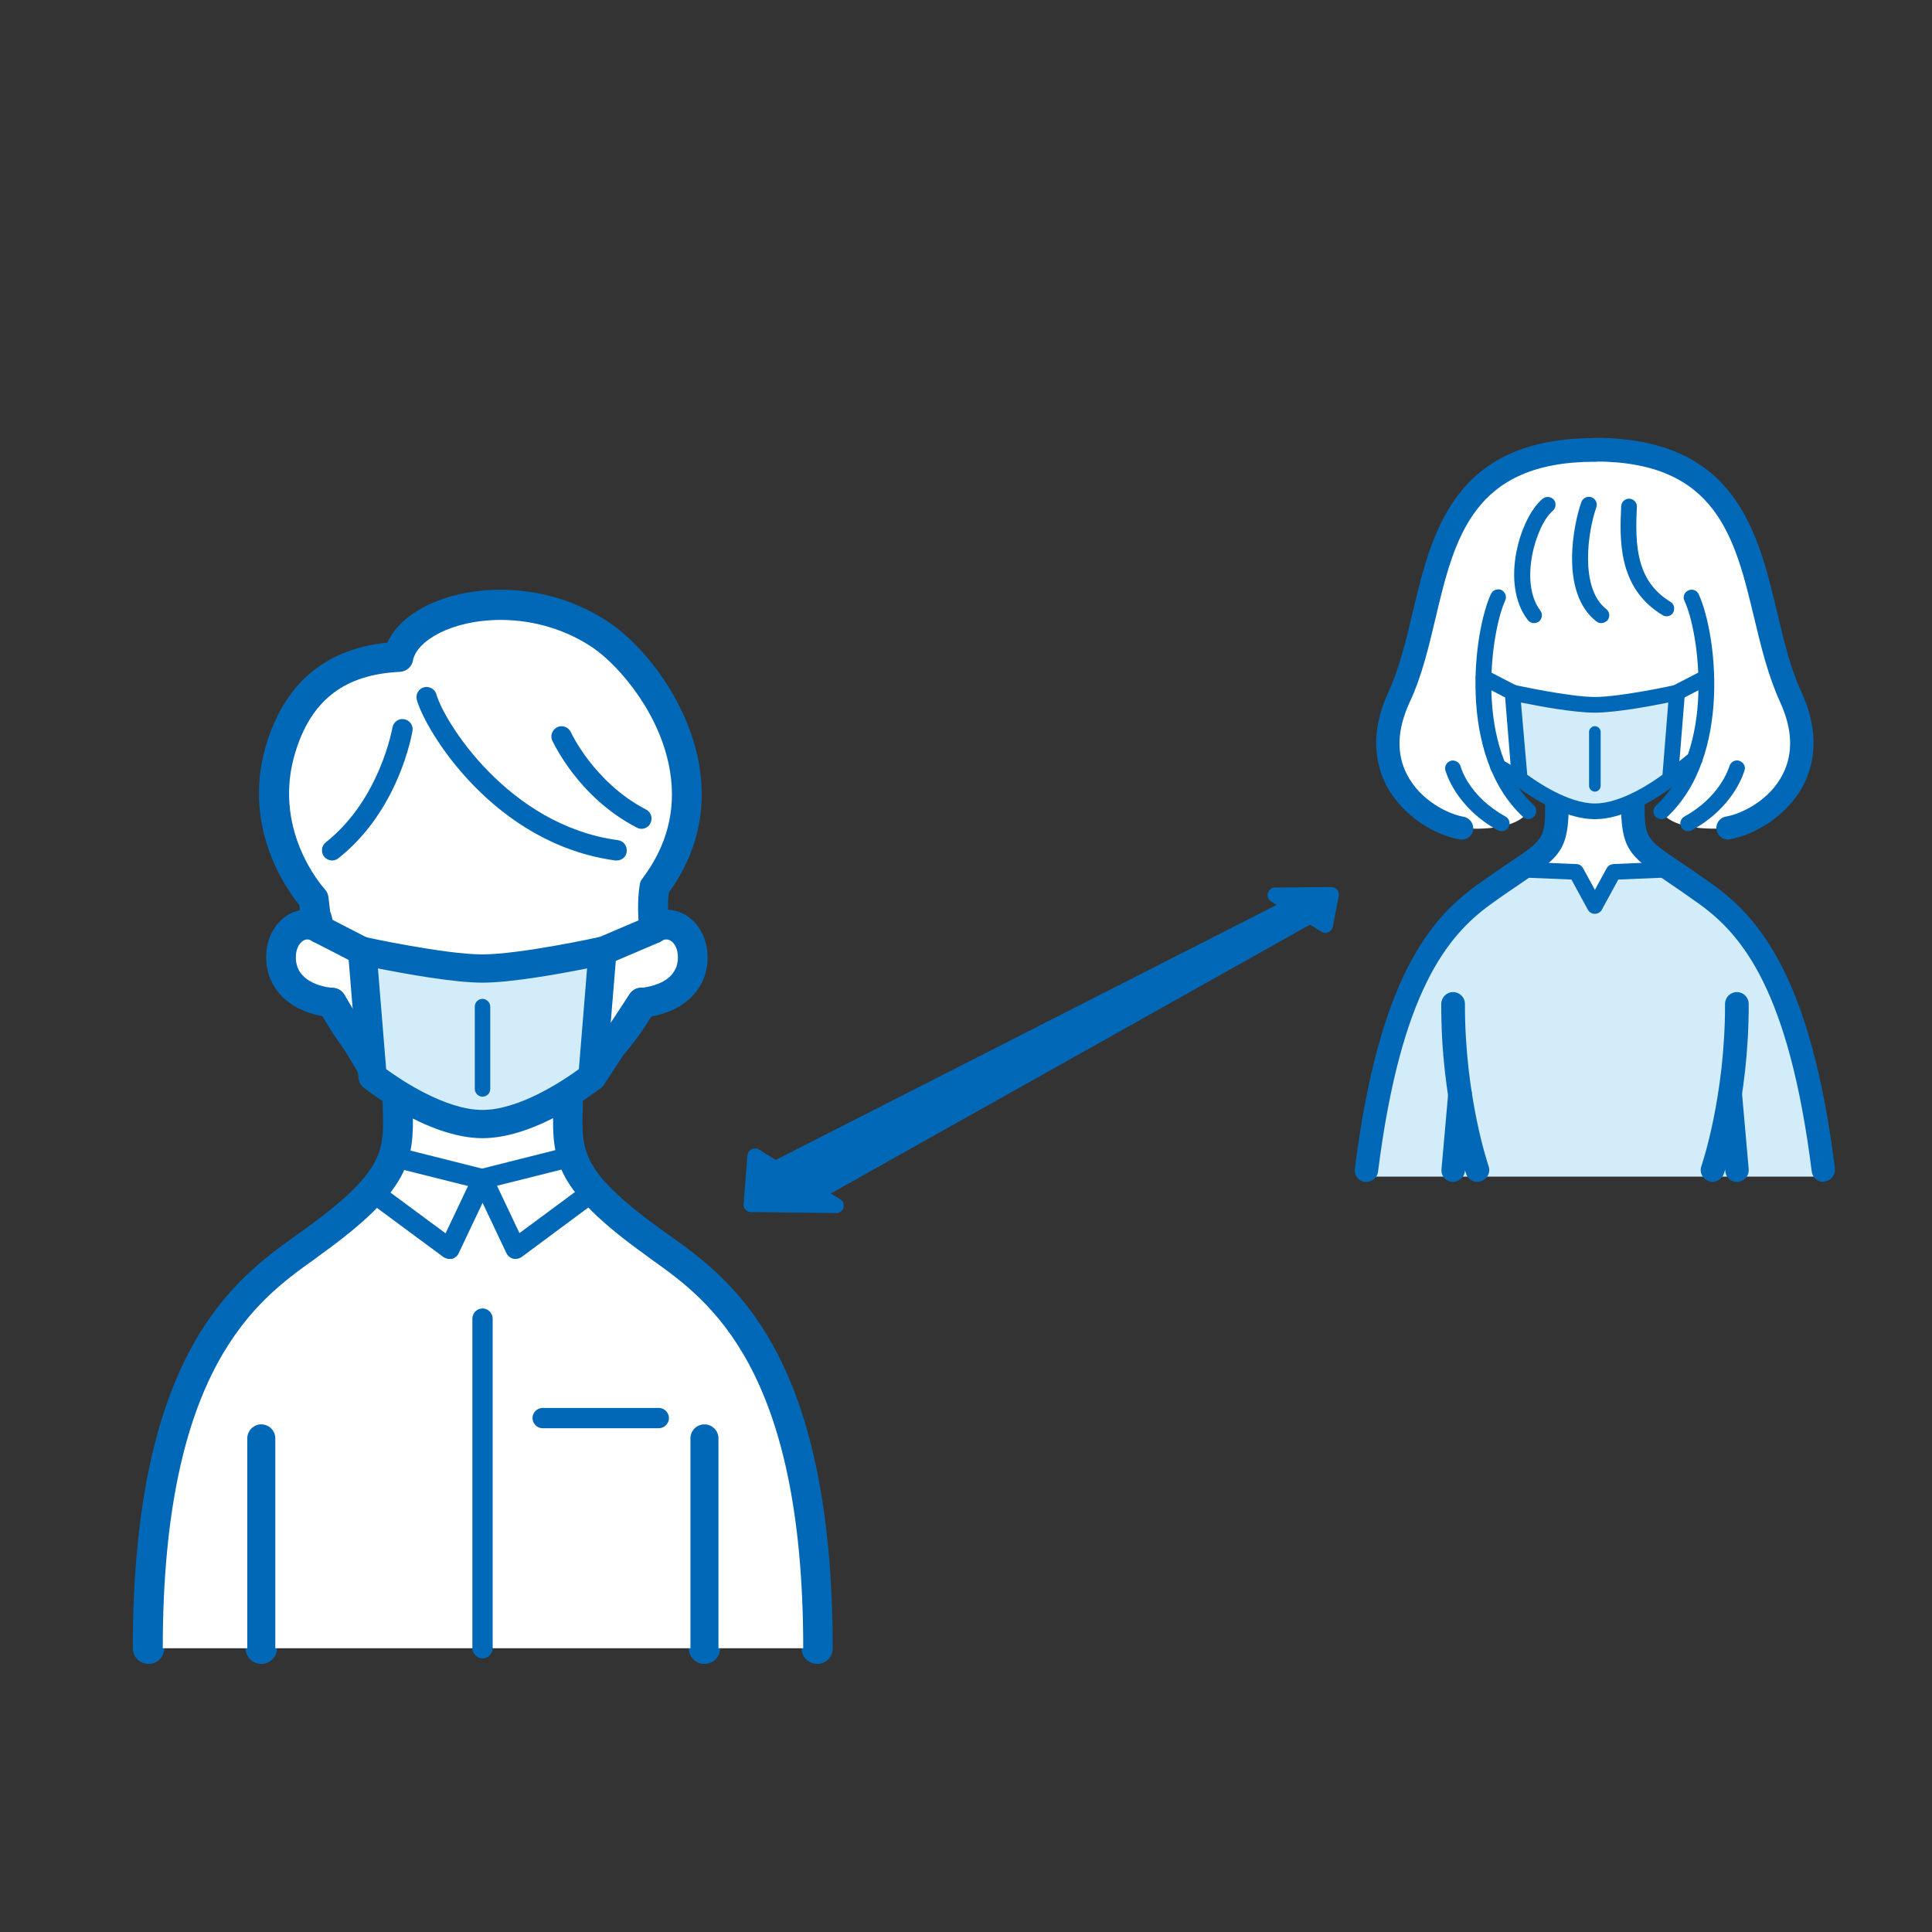 <?xml version="1.0" encoding="utf-8"?>
<!-- Generator: Adobe Illustrator 16.0.5, SVG Export Plug-In . SVG Version: 6.00 Build 0)  -->
<!DOCTYPE svg PUBLIC "-//W3C//DTD SVG 1.1//EN" "http://www.w3.org/Graphics/SVG/1.1/DTD/svg11.dtd">
<svg version="1.1" id="レイヤー_1" xmlns="http://www.w3.org/2000/svg" xmlns:xlink="http://www.w3.org/1999/xlink" x="0px"
	 y="0px" width="800px" height="800px" viewBox="0 0 800 800" style="enable-background:new 0 0 800 800;" xml:space="preserve">
<rect x="0" y="0" width="800" height="800" fill="#333333" stroke="none"/>
<style type="text/css">
<![CDATA[
	.st0{clip-path:url(#SVGID_2_);fill:#FFFFFF;}
	.st1{clip-path:url(#SVGID_2_);fill:#0068B6;}
	.st2{clip-path:url(#SVGID_2_);fill:#D2ECFA;}
]]>
</style>
<g>
	<defs>
		<rect id="SVGID_1_" width="800" height="800"/>
	</defs>
	<clipPath id="SVGID_2_">
		<use xlink:href="#SVGID_1_"  style="overflow:visible;"/>
	</clipPath>
	<path class="st1" d="M61.5,689c-3.6,0-6.5-2.9-6.5-6.5c0-122.7,42.5-153,67.8-171.1l2.7-1.9c33.7-24.3,33.5-32.9,33-50.1
		c-0.1-2-0.1-4-0.1-6.1c0-3.6,2.9-6.5,6.4-6.5h0c3.6,0,6.5,2.9,6.5,6.4c0,2.1,0.1,4,0.1,5.9c0.6,21.5-0.9,34-38.4,61l-2.7,2
		C107.1,538.6,68,566.5,68,682.5C68,686.1,65.1,689,61.5,689"/>
	<path class="st1" d="M199.9,468.1c-33.6,0-55.5-28.4-66.4-47.3c-14.3-2.6-23.3-11.9-23.3-24.5c0-9.8,5.9-17.8,14-19.4
		c-0.1-0.6-0.2-1.4-0.3-2.2c-5.6-6.9-24.6-33.6-13-68.5c8-24.1,24.6-37.6,49.5-40.1c5.9-13,24.6-21.9,47-21.9
		c16.6,0,32.9,5.1,45.9,14.3c14.7,10.4,32.3,33.3,36.4,59.3c2.9,18.7-1.4,36.1-12.8,51.9c-0.3,2.5-0.3,4.9-0.3,7
		c9.2,0.4,16.4,8.9,16.4,19.7c0,12.6-9,22-23.3,24.5C258.5,439.7,232.9,468.1,199.9,468.1 M127.3,389.6c-2,0-4.1,2.5-4.1,6.7
		c0,9.6,10.5,11.6,15,12.1c2.1,0.2,4,1.5,5.1,3.4c8.8,16.2,28,43.4,56.6,43.4c36,0,59.1-41.6,60-43.4c1-1.9,2.9-3.1,5.1-3.4
		c4.5-0.4,15-2.5,15-12.1c0-4.2-2.1-6.7-4.1-6.7c-0.6,0-1.1,0.2-1.7,0.6c-1.9,1.2-4.2,1.3-6.2,0.4c-2-0.9-3.4-2.8-3.7-4.9
		c-0.1-0.4-1.5-9.8,0-19.5c0.2-1.1,0.6-2.1,1.2-2.9c10-13.3,13.8-27.9,11.4-43.5c-3.7-23.7-20.6-43.3-31-50.7
		c-10.9-7.7-24.5-11.9-38.5-11.9c-20.2,0-34.3,8.5-35.8,16.3c-0.6,3-3.1,5.1-6.1,5.3c-22,1-35.5,11.1-42.2,31.5
		c-10.7,32.4,10.8,56.3,11.7,57.3c0.9,1,1.5,2.3,1.7,3.6c0.3,2.7,0.5,4.6,0.7,5.9c0.7,1.8,1.1,4,1.6,6.4c0.5,2.5-0.6,5.1-2.8,6.6
		c-2.1,1.4-4.9,1.5-7.1,0.1C128.4,389.8,127.8,389.6,127.3,389.6"/>
	<path class="st1" d="M108.2,689c-3.6,0-6.5-2.9-6.5-6.5v-87c0-3.6,2.9-6.5,6.5-6.5c3.6,0,6.5,2.9,6.5,6.5v87
		C114.7,686.1,111.8,689,108.2,689"/>
	<path class="st1" d="M338.4,689c-3.6,0-6.5-2.9-6.5-6.5c0-116-39.1-143.9-62.4-160.5l-2.7-2c-37.5-27-39-39.5-38.4-61
		c0-1.9,0.1-3.8,0.1-5.9c0-3.6,2.9-6.4,6.5-6.4h0c3.6,0,6.5,3,6.4,6.5c0,2.2-0.1,4.2-0.1,6.2c-0.5,17.2-0.7,25.8,33,50.1l2.7,1.9
		c25.4,18.1,67.8,48.4,67.8,171.1C344.9,686.1,342,689,338.4,689"/>
	<path class="st1" d="M291.7,689c-3.6,0-6.5-2.9-6.5-6.5v-87c0-3.6,2.9-6.5,6.5-6.5s6.5,2.9,6.5,6.5v87
		C298.2,686.1,295.3,689,291.7,689"/>
	<path class="st0" d="M108.2,682.5H61.6c0-123.8,43.6-150.3,67.8-167.7c11.7-8.4,19.6-15.2,24.9-21.2h0l31.8,23.5l13.7-28.9
		l13.7,28.9l31.8-23.5l0.2-0.2c5.3,6,13.3,12.9,25.1,21.4c24.2,17.4,67.8,43.9,67.8,167.7h-46.7h-92H108.2z"/>
	<path class="st0" d="M286.5,396.3c0,10.5-8.3,17.3-20.9,18.6c-4.8,8.8-17.4,26.9-35.5,37.8c-8.9,5.3-19,9-30.2,9
		c-12.9,0-23.8-4.7-32.9-11.4c-15.1-11-25-27.3-29.4-35.4c-12.6-1.3-20.9-8-20.9-18.6c0-10.5,8.7-16.1,15.8-11.6
		c-2.3-12.7-0.4,3.7-2.3-12.7c0,0-25.2-27.1-13.1-63.7c6.7-20.3,20.5-34.7,48.1-36c3.9-20.4,51-32.1,84.4-8.5
		c19,13.4,53.7,60.2,21.1,103.4c-1.3,8.9,0,17.5,0,17.5C277.8,380.2,286.5,385.8,286.5,396.3"/>
	<path class="st0" d="M245.5,493.4l-0.2,0.2l-31.8,23.5l-13.7-28.9l36.5-9.2l0.4-0.1C238.1,483.4,240.8,488.1,245.5,493.4"/>
	<path class="st0" d="M236.6,478.9l-0.4,0.1l-36.5,9.2l-36.5-9.2c2.7-8,1.7-15.6,1.7-25.8l2-2.9c9.1,6.6,20,11.4,32.9,11.4
		c11.2,0,21.4-3.6,30.2-9l4.9,0.5C235,463.3,234,471,236.6,478.9"/>
	<path class="st0" d="M199.8,488.2l-13.7,28.9l-31.8-23.5c4.8-5.3,7.5-10,9-14.6L199.8,488.2z"/>
	<path class="st1" d="M61.5,688.4c-3.2,0-5.8-2.6-5.8-5.8c0-122.4,42.3-152.5,67.6-170.6l2.7-1.9c34-24.5,33.7-33.2,33.3-50.7
		c-0.1-2-0.1-4-0.1-6.1c0-3.2,2.6-5.9,5.8-5.9h0c3.2,0,5.8,2.6,5.8,5.8c0,2.1,0.1,4,0.1,5.9c0.6,21.3-0.9,33.6-38.1,60.4l-2.7,2
		c-23.4,16.7-62.7,44.7-62.7,161C67.4,685.7,64.8,688.4,61.5,688.4"/>
	<path class="st1" d="M199.9,467.5c-33.4,0-55.3-28.5-66-47.2c-14.1-2.4-23-11.6-23-23.9c0-9.8,6-17.6,14.1-18.9
		c-0.1-0.8-0.2-1.8-0.4-3c-5.4-6.6-24.6-33.2-13-68.1c7.9-24,24.5-37.3,49.3-39.7c5.6-12.9,24.2-21.9,46.5-21.9
		c16.5,0,32.7,5,45.6,14.1c14.6,10.3,32.1,33.1,36.1,58.8c2.9,18.5-1.4,35.9-12.8,51.6c-0.3,2.8-0.4,5.5-0.3,7.9
		c9.2,0,16.4,8.4,16.4,19.1c0,12.4-8.9,21.5-23.1,23.9C258.2,439,232.8,467.5,199.9,467.5 M127.3,389c-2.3,0-4.8,2.8-4.8,7.4
		c0,10.1,10.9,12.3,15.6,12.7c1.9,0.2,3.6,1.3,4.6,3c8.9,16.3,28.2,43.7,57.2,43.7c36.3,0,59.6-41.9,60.6-43.7
		c0.9-1.7,2.6-2.8,4.6-3c4.7-0.5,15.6-2.6,15.6-12.7c0-4.6-2.4-7.4-4.8-7.4c-0.7,0-1.4,0.2-2.1,0.7c-1.7,1.1-3.8,1.2-5.5,0.4
		s-3.1-2.5-3.4-4.4c-0.1-0.4-1.5-9.7,0-19.3c0.1-1,0.5-1.9,1.1-2.6c10.1-13.4,14-28.2,11.5-44c-3.7-23.9-20.8-43.6-31.3-51.1
		c-11-7.7-24.8-12-38.8-12c-20.5,0-34.9,8.7-36.4,16.8c-0.5,2.7-2.8,4.6-5.5,4.7c-22.4,1.1-36,11.2-42.8,32
		c-10.8,32.8,10.9,57,11.8,58c0.8,0.9,1.4,2.1,1.5,3.3c0.3,2.7,0.6,4.7,0.7,5.9c0.7,1.7,1.1,3.9,1.6,6.4c0.4,2.3-0.6,4.6-2.5,5.9
		c-1.9,1.3-4.4,1.3-6.4,0.1C128.6,389.2,127.9,389,127.3,389"/>
	<path class="st1" d="M249.6,399.6c-2.3,0-4.4-1.3-5.4-3.5c-1.3-3,0.1-6.4,3.1-7.7l21.1-9c3-1.3,6.4,0.1,7.7,3.1
		c1.3,3-0.1,6.4-3.1,7.7l-21.1,9C251.1,399.4,250.3,399.6,249.6,399.6"/>
	<path class="st1" d="M150,399.6c-0.9,0-1.8-0.2-2.7-0.6l-17.5-9c-2.9-1.5-4-5-2.5-7.9c1.5-2.9,5-4,7.9-2.5l17.5,9
		c2.9,1.5,4,5,2.5,7.9C154.2,398.4,152.1,399.6,150,399.6"/>
	<path class="st1" d="M154.3,448.7c-2,0-3.9-1-5-2.8l-16.7-28c-1.7-2.8-0.8-6.4,2-8c2.8-1.7,6.4-0.8,8,2l16.7,28
		c1.7,2.8,0.8,6.4-2,8C156.3,448.4,155.3,448.7,154.3,448.7"/>
	<path class="st1" d="M245.3,451.7c-1.1,0-2.2-0.3-3.2-1c-2.7-1.8-3.5-5.4-1.7-8.1l20.3-31c1.8-2.7,5.4-3.5,8.1-1.7
		c2.7,1.8,3.5,5.4,1.7,8.1l-20.3,31C249.1,450.8,247.2,451.7,245.3,451.7"/>
	<path class="st2" d="M199.8,401.1c-16.2,0-49.8-7.3-49.8-7.3l4.3,52.1c0,0,24.6,19.7,45.5,19.7c20.9,0,45.5-19.7,45.5-19.7
		l4.3-52.1C249.6,393.7,216,401.1,199.8,401.1"/>
	<path class="st1" d="M199.8,471.3c-22.7,0-48.1-20.1-49.2-20.9c-1.3-1-2-2.5-2.2-4.1l-4.3-52.1c-0.1-1.8,0.6-3.7,2-4.9
		c1.4-1.2,3.3-1.7,5.1-1.3c0.3,0.1,33.2,7.2,48.5,7.2c15.4,0,48.2-7.1,48.5-7.2c1.8-0.4,3.7,0.1,5.1,1.3c1.4,1.2,2.1,3,2,4.9
		l-4.3,52.1c-0.1,1.6-0.9,3.1-2.2,4.1C247.9,451.3,222.5,471.3,199.8,471.3 M159.9,442.7c6,4.4,24.5,16.9,39.9,16.9
		s33.9-12.5,39.9-16.9l3.4-41.7c-11.1,2.2-31.4,5.9-43.3,5.9c-11.9,0-32.2-3.7-43.3-5.9L159.9,442.7z"/>
	<path class="st1" d="M199.8,454.1c-1.8,0-3.2-1.5-3.2-3.2v-34.1c0-1.8,1.5-3.2,3.2-3.2s3.2,1.5,3.2,3.2v34.1
		C203,452.7,201.6,454.1,199.8,454.1"/>
	<path class="st1" d="M199.8,686.7c-2.3,0-4.2-1.9-4.2-4.2V546c0-2.3,1.9-4.2,4.2-4.2s4.2,1.9,4.2,4.2v136.5
		C204,684.8,202.1,686.7,199.8,686.7"/>
	<path class="st1" d="M137.5,356.3c-1.2,0-2.5-0.6-3.3-1.6c-1.4-1.8-1.1-4.5,0.7-5.9c22.5-17.8,27.5-47.2,27.6-47.5
		c0.4-2.3,2.5-3.9,4.8-3.5c2.3,0.4,3.9,2.5,3.5,4.8c-0.2,1.3-5.6,33-30.7,52.8C139.4,356,138.4,356.3,137.5,356.3"/>
	<path class="st1" d="M255.4,356.3c-0.2,0-0.4,0-0.6,0c-50.4-6.8-78.7-53.8-82.2-66.5c-0.6-2.2,0.7-4.6,2.9-5.2
		c2.2-0.6,4.6,0.7,5.2,2.9c3.1,11.1,29.7,54.3,75.2,60.4c2.3,0.3,3.9,2.4,3.6,4.8C259.3,354.8,257.5,356.3,255.4,356.3"/>
	<path class="st1" d="M265.6,343.2c-0.7,0-1.3-0.2-1.9-0.5c-24.2-12.5-34.5-35.1-35-36c-1-2.1,0-4.6,2.1-5.6c2.1-1,4.6,0,5.6,2.1
		c0.1,0.3,9.7,20.9,31.1,32c2.1,1.1,2.9,3.6,1.8,5.7C268.6,342.4,267.1,343.2,265.6,343.2"/>
	<path class="st1" d="M186.1,521.3c-0.9,0-1.8-0.3-2.5-0.8L151.8,497c-1.9-1.4-2.3-4-0.9-5.9c1.4-1.9,4-2.3,5.9-0.9l27.7,20.5
		l9.3-19.6l-31.5-7.9c-2.3-0.6-3.6-2.9-3.1-5.1c0.6-2.3,2.9-3.6,5.1-3.1l36.5,9.2c1.2,0.3,2.2,1.1,2.8,2.3c0.5,1.1,0.5,2.5,0,3.6
		l-13.7,28.9c-0.5,1.1-1.6,2-2.8,2.3C186.8,521.3,186.4,521.3,186.1,521.3"/>
	<path class="st1" d="M213.5,521.3c-0.3,0-0.7,0-1-0.1c-1.2-0.3-2.2-1.1-2.8-2.3L196,490c-0.5-1.1-0.5-2.5,0-3.6
		c0.5-1.1,1.6-2,2.8-2.3l36.5-9.2c2.3-0.6,4.6,0.8,5.1,3.1c0.6,2.3-0.8,4.6-3.1,5.1l-31.5,7.9l9.3,19.6l27.7-20.5
		c1.9-1.4,4.5-1,5.9,0.9c1.4,1.9,1,4.5-0.9,5.9L216,520.5C215.2,521,214.4,521.3,213.5,521.3"/>
	<path class="st1" d="M108.2,688.4c-3.2,0-5.8-2.6-5.8-5.8v-87c0-3.2,2.6-5.8,5.8-5.8s5.8,2.6,5.8,5.8v87
		C114.1,685.7,111.5,688.4,108.2,688.4"/>
	<path class="st1" d="M338.4,688.4c-3.2,0-5.8-2.6-5.8-5.8c0-116.3-39.2-144.3-62.7-161l-2.7-2c-37.3-26.8-38.7-39.2-38.1-60.4
		c0.1-1.9,0.1-3.8,0.1-5.9c0-3.2,2.6-5.8,5.8-5.8h0c3.2,0,5.8,2.7,5.8,5.9c0,2.1-0.1,4.2-0.1,6.1c-0.5,17.4-0.7,26.2,33.3,50.6
		l2.7,1.9c25.3,18,67.6,48.2,67.6,170.6C344.3,685.7,341.6,688.4,338.4,688.4"/>
	<path class="st1" d="M291.7,688.4c-3.2,0-5.8-2.6-5.8-5.8v-87c0-3.2,2.6-5.8,5.8-5.8s5.8,2.6,5.8,5.8v87
		C297.6,685.7,295,688.4,291.7,688.4"/>
	<path class="st1" d="M272.8,591.4h-48.1c-2.3,0-4.2-1.9-4.2-4.2s1.9-4.2,4.2-4.2h48.1c2.3,0,4.2,1.9,4.2,4.2
		S275.1,591.4,272.8,591.4"/>
	<path class="st2" d="M755.1,484.5v2.7H565.8v-2.7c10-79.7,32-102.3,48.6-114.2c6.1-4.4,11-7.7,14.9-10.3l23.4,1l7.7,14.2l7.7-14.2
		l23.4-1c3.9,2.7,8.8,5.9,14.9,10.3C723.1,382.2,745,404.8,755.1,484.5"/>
	<path class="st0" d="M706.5,280.6l-12,6.2c0,0-23,5-34.1,5c-11.1,0-34.1-5-34.1-5l-12-6.2h0c-0.2,12,1.3,25.2,6,36.8h0
		c2.9,7,7,13.4,12.5,18.6c-5.8,9.2-27.7,6.9-27.7,6.9c-14.5-2.5-41.4-20.8-25.9-54.2c18.3-39.6,7.9-102.4,81.1-102.4
		c73.3,0,62.8,62.8,81.1,102.4c15.5,33.4-11.5,51.7-25.9,54.2c0,0-21.9,2.2-27.7-6.9c6.4-5.9,10.8-13.5,13.7-21.7
		C705.5,303.5,706.7,291.5,706.5,280.6"/>
	<path class="st0" d="M706.5,280.6c0.2,11-1,22.9-4.8,33.7l-10.1,8.2l2.9-35.7L706.5,280.6z"/>
	<path class="st2" d="M694.5,286.8l-2.9,35.7c0,0-6.8,5.4-15.4,9.4c-5,2.3-10.5,4.1-15.8,4.1c-5.2,0-10.8-1.8-15.8-4.1
		c-8.6-4-15.4-9.4-15.4-9.4l-2.9-35.7c0,0,23,5,34.1,5S694.5,286.8,694.5,286.8"/>
	<path class="st0" d="M691.6,360l-23.4,1l-7.7,14.2l-7.7-14.2l-23.4-1c13.7-9.3,15.4-11.1,15.4-28.1v0c5,2.3,10.5,4.1,15.8,4.1
		c5.2,0,10.8-1.8,15.8-4.1v0C676.2,348.9,677.9,350.7,691.6,360"/>
	<path class="st0" d="M626.3,286.8l2.9,35.7l-8.9-5.1h0c-4.7-11.6-6.3-24.8-6-36.8h0L626.3,286.8z"/>
	<path class="st1" d="M565.8,489.4c-0.2,0-0.4,0-0.6,0c-2.7-0.3-4.6-2.8-4.2-5.4c9.9-78.6,31.1-103.5,50.5-117.5
		c5.3-3.8,9.7-6.8,13.3-9.2c15-10.1,15-10.1,15-25.3c0-2.7,2.2-4.9,4.9-4.9c2.7,0,4.9,2.2,4.9,4.9c0,19.7-3.1,22.4-19.3,33.4
		c-3.5,2.4-7.9,5.3-13.1,9.1c-17.7,12.8-37.2,36-46.6,110.8C570.3,487.6,568.2,489.4,565.8,489.4"/>
	<path class="st1" d="M611.7,489.4c-2,0-3.9-1.3-4.6-3.3c-0.4-1.2-10.5-30.4-10.3-70.4c0-2.7,2.2-4.9,4.9-4.9h0
		c2.7,0,4.9,2.2,4.9,4.9c-0.1,38.3,9.7,66.9,9.8,67.2c0.9,2.5-0.5,5.3-3,6.2C612.8,489.3,612.2,489.4,611.7,489.4"/>
	<path class="st1" d="M601.7,489.4c-0.1,0-0.3,0-0.4,0c-2.7-0.2-4.7-2.6-4.4-5.3l2.8-31.7c0.2-2.7,2.6-4.7,5.3-4.4
		c2.7,0.2,4.7,2.6,4.4,5.3l-2.8,31.7C606.3,487.5,604.1,489.4,601.7,489.4"/>
	<path class="st1" d="M755,489.4c-2.4,0-4.5-1.8-4.8-4.3c-9.4-74.9-28.8-98-46.6-110.8c-5.2-3.7-9.5-6.7-13.1-9.1
		c-16.2-11-19.3-13.7-19.3-33.4c0-2.7,2.2-4.9,4.9-4.9c2.7,0,4.9,2.2,4.9,4.9c0,15.2,0,15.2,15,25.3c3.6,2.4,8,5.4,13.3,9.2
		c19.4,14,40.7,38.9,50.5,117.5c0.3,2.7-1.6,5.1-4.2,5.4C755.4,489.4,755.2,489.4,755,489.4"/>
	<path class="st1" d="M709.1,489.4c-0.5,0-1.1-0.1-1.6-0.3c-2.5-0.9-3.9-3.7-3-6.2c0.1-0.3,9.9-28.9,9.8-67.2c0-2.7,2.2-4.9,4.9-4.9
		h0c2.7,0,4.9,2.2,4.9,4.9c0.1,40.1-9.9,69.2-10.3,70.4C713,488.1,711.1,489.4,709.1,489.4"/>
	<path class="st1" d="M719.2,489.4c-2.5,0-4.6-1.9-4.8-4.4l-2.8-31.7c-0.2-2.7,1.7-5,4.4-5.3c2.7-0.3,5,1.7,5.3,4.4l2.8,31.7
		c0.2,2.7-1.7,5-4.4,5.3C719.4,489.4,719.3,489.4,719.2,489.4"/>
	<path class="st1" d="M660.4,378.4c-0.5,0-1.1-0.1-1.6-0.4c-0.6-0.3-1-0.8-1.3-1.3c-0.3-0.6-4.9-8.9-6.8-12.5l-21.6-0.9
		c-1.8-0.1-3.2-1.6-3.1-3.4c0.1-1.8,1.6-3.2,3.4-3.1l23.4,1c1.1,0,2.2,0.7,2.7,1.7l3.9,7.1c0.4,0.7,0.7,1.3,1,1.9l4.9-9
		c0.5-1,1.6-1.6,2.7-1.7l23.4-1c1.8-0.1,3.3,1.3,3.4,3.1c0.1,1.8-1.3,3.3-3.1,3.4l-21.6,0.9l-6.6,12.1c-0.1,0.2-0.2,0.4-0.3,0.6
		C662.6,377.8,661.5,378.4,660.4,378.4"/>
	<path class="st1" d="M694.5,290c-1.2,0-2.3-0.6-2.9-1.8c-0.8-1.6-0.2-3.6,1.4-4.4l12-6.2c1.6-0.8,3.6-0.2,4.4,1.4
		c0.8,1.6,0.2,3.6-1.4,4.4l-12,6.2C695.5,289.9,695,290,694.5,290"/>
	<path class="st1" d="M626.3,290c-0.5,0-1-0.1-1.5-0.4l-12-6.2c-1.6-0.8-2.2-2.8-1.4-4.4c0.8-1.6,2.8-2.2,4.4-1.4l12,6.2
		c1.6,0.8,2.2,2.8,1.4,4.4C628.6,289.4,627.5,290,626.3,290"/>
	<path class="st1" d="M629.2,325.7c-0.6,0-1.1-0.1-1.6-0.4l-8.9-5.1c-1.6-0.9-2.1-2.9-1.2-4.4c0.9-1.6,2.9-2.1,4.4-1.2l8.9,5.1
		c1.6,0.9,2.1,2.9,1.2,4.4C631.5,325.1,630.4,325.7,629.2,325.7"/>
	<path class="st1" d="M691.6,325.7c-0.9,0-1.9-0.4-2.5-1.2c-1.1-1.4-0.9-3.4,0.5-4.6l10.1-8.2c1.4-1.1,3.4-0.9,4.6,0.5
		c1.1,1.4,0.9,3.4-0.5,4.6l-10.1,8.2C693,325.5,692.3,325.7,691.6,325.7"/>
	<path class="st2" d="M660.4,291.8c-11.1,0-34.1-5-34.1-5l2.9,35.7c0,0,16.8,13.5,31.2,13.5c14.3,0,31.2-13.5,31.2-13.5l2.9-35.7
		C694.5,286.8,671.5,291.8,660.4,291.8"/>
	<path class="st1" d="M660.4,339.2c-15.3,0-32.5-13.6-33.2-14.2c-0.7-0.6-1.1-1.4-1.2-2.3l-2.9-35.7c-0.1-1,0.3-2,1.1-2.7
		c0.8-0.7,1.8-0.9,2.8-0.7c0.2,0,22.8,5,33.4,5s33.2-4.9,33.4-5c1-0.2,2.1,0,2.8,0.7c0.8,0.7,1.2,1.7,1.1,2.7l-2.9,35.7
		c-0.1,0.9-0.5,1.7-1.2,2.3C692.9,325.6,675.7,339.2,660.4,339.2 M632.4,320.8c3.8,2.8,17,11.9,28,11.9c11.1,0,24.2-9.1,28-11.9
		l2.4-29.9c-7.3,1.5-22,4.2-30.5,4.2s-23.2-2.7-30.5-4.2L632.4,320.8z"/>
	<line class="st2" x1="660.4" y1="303.1" x2="660.4" y2="325.4"/>
	<path class="st1" d="M660.4,327.8c-1.3,0-2.4-1.1-2.4-2.4v-22.3c0-1.3,1.1-2.4,2.4-2.4c1.3,0,2.4,1.1,2.4,2.4v22.3
		C662.8,326.7,661.7,327.8,660.4,327.8"/>
	<path class="st1" d="M632.9,339.2c-0.8,0-1.6-0.3-2.2-0.9c-27.4-25.4-20.5-77-13.3-92.4c0.8-1.6,2.7-2.3,4.3-1.6
		c1.6,0.8,2.3,2.7,1.6,4.3c-5.8,12.4-13.4,61.5,11.8,84.8c1.3,1.2,1.4,3.3,0.2,4.6C634.6,338.8,633.7,339.2,632.9,339.2"/>
	<path class="st1" d="M605.2,347.7c-0.3,0-0.6,0-0.8-0.1c-9.9-1.7-23.5-9.4-30.3-22.3c-4.1-7.9-7.4-21,0.8-38.7
		c4.5-9.8,7.2-21,10-32.9c8.1-33.9,17.3-72.3,75.5-72.3c2.7,0,4.9,2.2,4.9,4.9c0,2.7-2.2,4.9-4.9,4.9c-50.5,0-58.1,31.5-66,64.9
		c-2.8,11.8-5.7,24.1-10.7,34.7c-5.2,11.3-5.6,21.4-1,30.1c5.6,10.7,17,16.2,23.3,17.3c2.7,0.5,4.4,3,4,5.6
		C609.6,346.1,607.5,347.7,605.2,347.7"/>
	<path class="st1" d="M635.2,258c-1,0-1.9-0.4-2.6-1.3c-11.6-15.1-3.1-42.6,6.2-50.2c1.4-1.1,3.4-0.9,4.6,0.4
		c1.1,1.4,0.9,3.4-0.4,4.6c-7,5.8-14.1,29.6-5.2,41.3c1.1,1.4,0.8,3.5-0.6,4.6C636.6,257.8,635.9,258,635.2,258"/>
	<path class="st1" d="M663,258c-0.7,0-1.4-0.2-2-0.7c-15.3-12-9.4-40.4-6.2-49.4c0.6-1.7,2.5-2.6,4.2-2s2.6,2.5,2,4.2
		c-3.4,9.5-7.1,33.3,4.1,42.1c1.4,1.1,1.7,3.1,0.6,4.6C664.9,257.6,664,258,663,258"/>
	<path class="st1" d="M690.1,255.2c-0.6,0-1.2-0.2-1.7-0.5c-18.7-11.3-17.7-31.7-17.1-45.1c0.1-1.8,1.6-3.2,3.4-3.1
		c1.8,0.1,3.2,1.6,3.1,3.4c-0.8,15.8-0.3,30.7,13.9,39.3c1.5,0.9,2,2.9,1.1,4.5C692.3,254.6,691.2,255.2,690.1,255.2"/>
	<path class="st1" d="M621.8,344.2c-0.5,0-1.1-0.1-1.6-0.4c-17.6-9.7-21.5-24.2-21.7-24.8c-0.5-1.7,0.6-3.5,2.3-4
		c1.7-0.4,3.5,0.6,4,2.3c0.1,0.6,3.5,12.5,18.6,20.8c1.6,0.9,2.1,2.8,1.3,4.4C624,343.6,622.9,344.2,621.8,344.2"/>
	<path class="st1" d="M687.9,339.2c-0.9,0-1.7-0.4-2.4-1c-1.2-1.3-1.1-3.4,0.2-4.6c25.2-23.4,17.7-72.4,11.8-84.8
		c-0.8-1.6-0.1-3.6,1.6-4.3c1.6-0.8,3.6-0.1,4.3,1.6c7.2,15.4,14.1,67-13.3,92.4C689.5,338.9,688.7,339.2,687.9,339.2"/>
	<path class="st1" d="M715.6,347.7c-2.3,0-4.4-1.7-4.8-4c-0.5-2.7,1.3-5.2,4-5.6c6.3-1.1,17.8-6.6,23.3-17.3
		c4.5-8.7,4.2-18.8-1-30.1c-4.9-10.7-7.9-22.9-10.7-34.7c-8-33.4-15.5-64.9-66-64.9c-2.7,0-4.9-2.2-4.9-4.9c0-2.7,2.2-4.9,4.9-4.9
		c58.2,0,67.4,38.4,75.5,72.3c2.8,11.9,5.5,23.1,10,32.9c8.2,17.7,4.9,30.8,0.8,38.7c-6.8,12.9-20.5,20.6-30.3,22.3
		C716.2,347.7,715.9,347.7,715.6,347.7"/>
	<path class="st1" d="M699,344.2c-1.1,0-2.3-0.6-2.8-1.7c-0.9-1.6-0.3-3.5,1.3-4.4c15-8.3,18.4-20.3,18.6-20.8
		c0.5-1.7,2.2-2.8,4-2.3c1.7,0.5,2.8,2.2,2.3,3.9c-0.2,0.6-4.1,15.1-21.7,24.8C700.1,344.1,699.6,344.2,699,344.2"/>
	<path class="st1" d="M553.7,368.4c-0.6-0.7-1.5-1.1-2.4-1.1l-23.3,0.2c-1.4,0-2.6,0.9-3,2.3c-0.4,1.3,0.2,2.8,1.4,3.5l2.2,1.4
		L321.2,480.3l-6.9-4.3c-0.9-0.6-2.1-0.6-3.1-0.1c-1,0.5-1.6,1.5-1.7,2.5l-1.6,20.2c-0.1,0.9,0.2,1.7,0.8,2.3c0.6,0.6,1.4,1,2.3,1
		l35.3,0.4h0h0c1.7,0,3.1-1.4,3.1-3.1c0-1.3-0.7-2.3-1.8-2.8l-3.6-2.2l198.4-111.3l4.8,2.9c0.5,0.3,1.1,0.5,1.6,0.5
		c0.4,0,0.9-0.1,1.3-0.3c0.9-0.4,1.6-1.3,1.8-2.3l2.5-13C554.5,370,554.3,369.1,553.7,368.4"/>
</g>
</svg>
